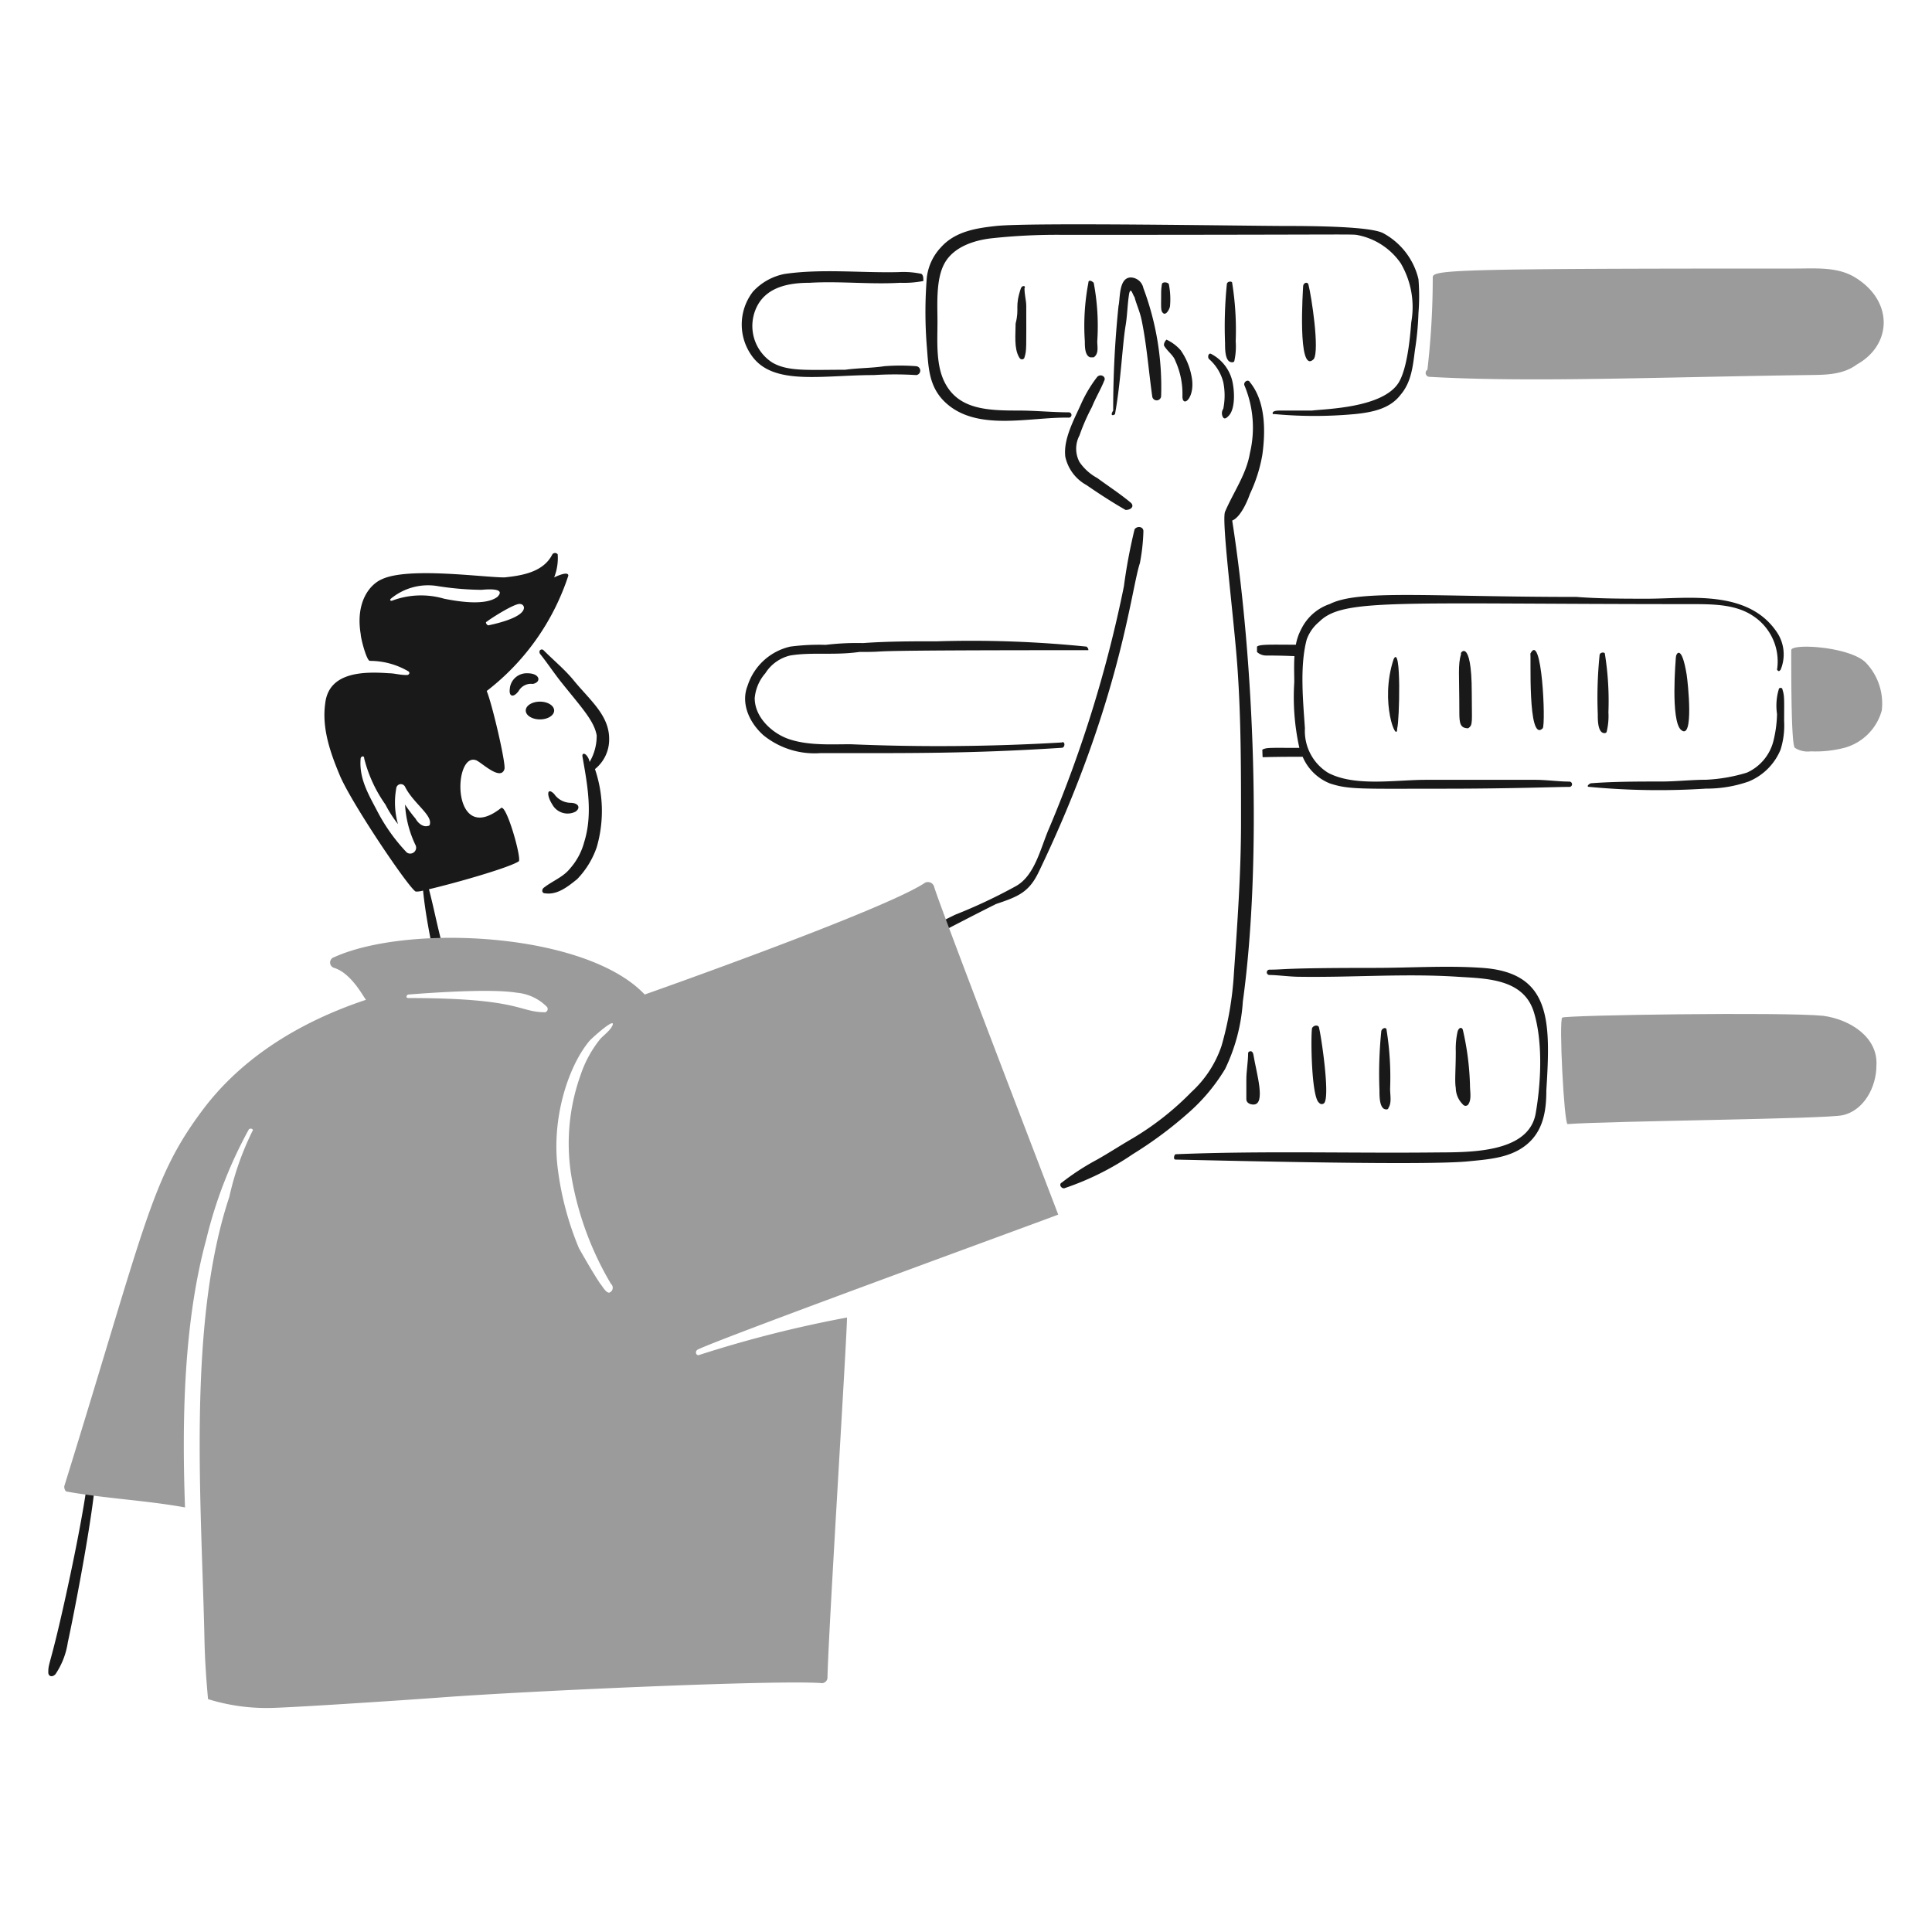 <svg viewBox="0 0 400 400" xmlns="http://www.w3.org/2000/svg" id="Change-Setting-4--Streamline-Brooklyn" height="400" width="400">
  <desc>
    Change Setting 4 Streamline Illustration: https://streamlinehq.com
  </desc>
  <path d="M103.704 167.316c-10.288 8.086 -9.962 -11.648 -5.144 -9.92 1.094 0.4 5.09 4.4 5.88 1.836 0.344 -1.11 -2.572 -13.6 -3.674 -16.168a49.6 49.6 0 0 0 16.902 -23.886c0 -1.102 -2.938 0.368 -2.938 0.368a10.87 10.87 0 0 0 0.734 -4.778 0.69 0.69 0 0 0 -1.102 0c-1.838 3.676 -6.246 4.4 -9.922 4.778 -4.4 0 -19.844 -2.2 -25.356 0.368 -2.572 1.102 -5.512 4.776 -4.4 11.4 0 0.736 1.102 5.146 1.836 5.512a15.734 15.734 0 0 1 8.084 2.2c0.368 0.366 0 0.734 -0.366 0.734 -1.47 0 -2.574 -0.368 -3.676 -0.368 -5.144 -0.366 -12.494 -0.366 -13.228 6.248 -0.736 5.144 1.102 10.29 2.94 14.7 2.2 5.51 14.33 23.518 15.8 24.252a4.854 4.854 0 0 0 1.52 -0.212c0.382 3.868 1.084 7.72 1.788 11.236 0.366 2.2 2.572 2.572 2.2 0 -1.046 -3.836 -1.762 -7.672 -2.774 -11.508 5.234 -1.224 16.324 -4.356 18.576 -5.762 0.732 -0.372 -2.584 -12.132 -3.68 -11.03Zm4.044 -42.258a0.8 0.8 0 0 1 0.734 0.734c0 2.266 -7.068 3.6 -7.35 3.676 -0.366 0 -0.734 -0.736 -0.366 -0.736 0.408 -0.41 5.974 -4.01 6.982 -3.674ZM89 170.624a0.36 0.36 0 0 1 -0.368 0.368c-1.102 0.368 -2.2 -0.736 -2.572 -1.47a33.116 33.116 0 0 1 -2.2 -2.94 22.156 22.156 0 0 0 2.2 8.452 1.224 1.224 0 0 1 -1.836 1.47 37.52 37.52 0 0 1 -6.248 -8.82c-1.764 -3.346 -3.674 -6.614 -3.306 -10.656 0 -0.368 0.734 -0.736 0.734 0a28.414 28.414 0 0 0 4.4 9.554 24.678 24.678 0 0 0 2.596 4.042 16.298 16.298 0 0 1 -0.368 -7.35 0.964 0.964 0 0 1 1.838 -0.366c1.664 3.346 5.616 5.796 5.13 7.716Zm-7.71 -46.302c-0.38 0.18 -0.696 -0.054 -0.368 -0.366a12.068 12.068 0 0 1 9.922 -2.572 62.242 62.242 0 0 0 8.818 0.734c0.2 0 5.432 -0.654 3.308 1.47 -2.492 1.868 -8.074 0.958 -11.024 0.368a17.048 17.048 0 0 0 -10.656 0.366Z" fill="#191919" stroke-width="2"></path>
  <path d="M123.182 159.232a7.85 7.85 0 0 0 2.938 -6.246c0 -4.94 -4 -8.026 -7.348 -12.128 -1.816 -2.222 -4.042 -4.042 -6.248 -6.246 -0.368 -0.368 -1.102 0 -0.734 0.734 1.47 1.838 2.94 4.044 4.4 5.88 4.324 5.4 6.8 8 7.348 11.024a10.614 10.614 0 0 1 -1.47 5.512 2.788 2.788 0 0 0 -0.734 -1.47c-0.368 -0.366 -0.858 -0.34 -0.736 0.368 0.962 5.538 2.2 11.76 0.368 17.638a13.498 13.498 0 0 1 -2.94 5.512c-1.47 1.838 -3.674 2.574 -5.512 4.044 -0.368 0.366 -0.368 1.102 0.368 1.102 2.572 0.366 4.776 -1.47 6.614 -2.94a17.88 17.88 0 0 0 4.052 -6.616 26.934 26.934 0 0 0 -0.366 -16.168Z" fill="#191919" stroke-width="2"></path>
  <path d="M184.182 197.45c6.154 -1.76 9.948 -4.24 22.048 -10.29 4.62 -1.54 6.818 -2.454 8.818 -6.614C232 145.268 234.136 122.182 236 116.6a40.43 40.43 0 0 0 0.73 -6.6c0 -1.104 -1.47 -1.104 -1.838 -0.368a111.052 111.052 0 0 0 -2.2 11.76 262.716 262.716 0 0 1 -15.434 49.976c-1.8 4.06 -2.94 9.92 -6.982 12.126a109.154 109.154 0 0 1 -12.494 5.88c-4.45 2.122 -8.82 4.776 -13.6 6.982 -1.104 0.358 -0.736 1.094 0 1.094Z" fill="#191919" stroke-width="2"></path>
  <path d="M234.158 104.112c-2.2 -1.838 -4.432 -3.278 -6.982 -5.144a10.5 10.5 0 0 1 -3.676 -3.308 5.848 5.848 0 0 1 0 -5.512 41 41 0 0 1 2.572 -5.88c0.736 -1.836 1.838 -3.674 2.574 -5.512 0.366 -0.734 -0.736 -1.47 -1.47 -0.734a27.372 27.372 0 0 0 -3.308 5.512c-1.47 3.306 -3.752 7.358 -3.308 11.024a8.822 8.822 0 0 0 4.4 5.88c2.6 1.8 5.512 3.674 8.084 5.144 1.114 0 1.848 -0.736 1.114 -1.47Z" fill="#191919" stroke-width="2"></path>
  <path d="M230.85 85.738c1.21 -6.654 1.508 -14.188 2.2 -18.374 0.368 -2.2 0.368 -4.4 0.736 -6.614 0.368 -1.47 0.734 0.368 1.102 0.736 0.368 1.47 1.09 2.942 1.47 4.776 1.068 5.152 1.47 10.658 2.2 15.8a0.924 0.924 0 0 0 1.838 0 58.236 58.236 0 0 0 -3.674 -22.416 2.752 2.752 0 0 0 -2.572 -2.2c-2.572 0 -2.2 4.4 -2.572 5.878a208.548 208.548 0 0 0 -1.104 21.682c-0.726 1.1 0.008 1.1 0.376 0.732Z" fill="#191919" stroke-width="2"></path>
  <path d="M250.326 74.346a9.474 9.474 0 0 1 2.94 4.778 13.898 13.898 0 0 1 0 5.512 1.64 1.64 0 0 0 0 1.838c0.368 0.366 0.734 0 1.102 -0.368 1.44 -1.44 1.24 -5.326 0.736 -7.35a8.574 8.574 0 0 0 -4.41 -5.512c-0.524 -0.186 -0.736 0.736 -0.368 1.102Z" fill="#191919" stroke-width="2"></path>
  <path d="M258.778 102.274a31.25 31.25 0 0 0 2.572 -8.084c0.668 -4.786 0.736 -11.024 -2.572 -15.066 -0.368 -0.736 -1.47 0 -1.102 0.734a22.666 22.666 0 0 1 1.102 13.964c-0.736 4.4 -3.4 8.044 -5.144 12.128 -0.778 1.82 1.85 22.046 2.572 32.336 0.748 10.656 0.734 21.314 0.734 31.97 0 10.29 -0.722 20.58 -1.47 31.236a68.554 68.554 0 0 1 -2.572 15.066 22.894 22.894 0 0 1 -6.246 9.554 59.412 59.412 0 0 1 -12.128 9.554c-2.564 1.482 -4.776 2.94 -7.348 4.4a50.4 50.4 0 0 0 -7.35 4.778c-0.736 0.366 0 1.47 0.734 1.102a57.752 57.752 0 0 0 13.964 -6.982 83.118 83.118 0 0 0 11.4 -8.452 38.434 38.434 0 0 0 7.718 -9.186 37.54 37.54 0 0 0 3.674 -13.964c4.018 -29.136 2.334 -70.532 -2.2 -99.586 1.824 -0.724 3.294 -4.4 3.662 -5.502Z" fill="#191919" stroke-width="2"></path>
  <path d="M18.452 303.282c-0.52 7.8 -4.764 27.282 -6.614 34.908C10.186 345 10 344.6 10 346.276c0 0.734 0.734 1.102 1.47 0.366a15.988 15.988 0 0 0 2.572 -6.614c1.07 -4.872 5.88 -29.064 5.88 -36.746 -0.368 -1.104 -1.47 -1.104 -1.47 0Z" fill="#191919" stroke-width="2"></path>
  <path d="M241.14 71.774c0.734 1.102 1.836 1.838 2.2 2.94a16.464 16.464 0 0 1 1.47 7.35c0 2.554 2.874 0.2 1.838 -4.4a13.614 13.614 0 0 0 -2.2 -5.144 8.816 8.816 0 0 0 -2.94 -2.2c-0.368 0.352 -0.736 1.08 -0.368 1.454Z" fill="#191919" stroke-width="2"></path>
  <path d="M144.862 280.498c-0.736 0.368 -1.108 -0.744 -0.368 -1.102 5.478 -2.648 73.862 -27.56 74.6 -27.928 -2.938 -7.718 -24.988 -65.042 -25.722 -67.982a1.344 1.344 0 0 0 -1.838 -0.736c-8.084 5.512 -56.958 22.784 -58.06 23.152C121.344 193.04 84.6 191.2 69.162 198.184a1.148 1.148 0 0 0 0 2.2c3.648 1.128 6.12 6.118 6.616 6.614 -13.23 4.4 -25.474 11.67 -33.8 22.782 -10.724 14.304 -11.8 23.548 -28.662 77.904a1.356 1.356 0 0 0 0.366 1.104c8.086 1.47 16.536 1.836 24.622 3.306 -0.64 -17.89 -0.32 -38.146 4.4 -55.488a91.614 91.614 0 0 1 8.82 -22.782c0.368 -0.368 1.102 0 0.736 0.366a59.73 59.73 0 0 0 -4.778 13.6c-8.81 26.428 -5.726 63.988 -5.144 91.866 0.084 4.042 0.366 8.086 0.734 12.128a40.582 40.582 0 0 0 12.494 1.836c3.676 0 27.552 -1.572 36.012 -2.2 17.624 -1.316 69.82 -3.674 78.64 -2.94a1.18 1.18 0 0 0 1.102 -1.102c0.184 -9.56 4.042 -70.554 4.042 -74.6a247.36 247.36 0 0 0 -30.5 7.72ZM118.4 244.118a65.016 65.016 0 0 0 8.088 21.682 1.076 1.076 0 0 1 -0.368 1.836c-0.734 0 -1.47 -1.47 -1.836 -1.836 -1.47 -2.2 -2.94 -4.778 -4.41 -7.35a62.982 62.982 0 0 1 -4.4 -16.536c-1.352 -10.782 2.4 -21.496 6.614 -26.458 0.336 -0.4 5.146 -4.778 4.778 -3.308 -0.368 1.102 -1.872 2.172 -2.572 2.94a23.716 23.716 0 0 0 -4.042 7.35 42.072 42.072 0 0 0 -1.852 21.68Zm-11.4 -38.584a9.978 9.978 0 0 1 6.248 2.94 0.704 0.704 0 0 1 -0.368 1.102c-5.582 0 -4.97 -2.94 -28.296 -2.94 -0.734 0 -0.366 -0.734 0 -0.734 5.124 -0.394 17.16 -1.246 22.428 -0.368Z" fill="#9b9b9b" stroke-width="2"></path>
  <path d="M266.494 46.786c-8.182 0 -53.106 -0.772 -60.264 0 -4.036 0.436 -8.452 1.102 -11.4 4.4a10.958 10.958 0 0 0 -2.94 6.248 89.272 89.272 0 0 0 0 14.33c0.34 4.046 0.32 8.132 3.674 11.4 6.526 6.34 17.634 3.124 25.724 3.308a0.552 0.552 0 0 0 0 -1.104c-3.308 0 -6.982 -0.366 -10.29 -0.366 -6.484 0 -12.576 -0.166 -15.434 -5.88 -1.836 -3.674 -1.47 -8.452 -1.47 -12.494 0 -3.674 -0.366 -8.82 1.47 -12.126s5.888 -4.7 9.556 -5.146a125.054 125.054 0 0 1 15.066 -0.734c55.714 0 59.184 -0.162 60.632 0a14.134 14.134 0 0 1 9.186 5.88 17.92 17.92 0 0 1 2.2 12.126c-0.09 0.544 -0.508 9.028 -2.572 12.494 -3.19 5.354 -15.168 5.524 -18 5.88h-6.616c-0.366 0 -1.836 0 -1.47 0.734h0.368a90.432 90.432 0 0 0 16.536 0c3.676 -0.368 7.35 -1.102 9.554 -4.042 2.2 -2.572 2.522 -5.886 2.94 -9.186a61.532 61.532 0 0 0 0.736 -7.718 44.226 44.226 0 0 0 0 -6.982 14.652 14.652 0 0 0 -7.35 -9.554c-1.756 -0.88 -7.57 -1.468 -19.836 -1.468Z" fill="#191919" stroke-width="2"></path>
  <path d="M328.964 162.908a152.764 152.764 0 0 0 24.254 0.366 26.3 26.3 0 0 0 8.82 -1.47 12.132 12.132 0 0 0 6.614 -6.614 16.668 16.668 0 0 0 0.734 -5.88c0 -4.422 0.104 -5.2 -0.366 -6.614 0 -0.368 -0.736 -0.368 -0.736 0a11.81 11.81 0 0 0 -0.368 5.144 25.354 25.354 0 0 1 -0.734 5.512 9.8 9.8 0 0 1 -5.512 6.616 34.056 34.056 0 0 1 -8.452 1.47c-2.94 0 -6.248 0.366 -9.186 0.366 -4.778 0 -9.922 0 -14.7 0.368 -0.732 0.368 -0.732 0.736 -0.368 0.736Z" fill="#191919" stroke-width="2"></path>
  <path d="M243.344 240.076c13.672 0.298 52.114 1.228 60.632 0.368 4.04 -0.4 8.13 -0.668 11.4 -2.94 4.102 -2.856 4.778 -7.35 4.778 -11.76 0.89 -14.254 1.066 -24.348 -13.23 -25.354 -7.34 -0.518 -14.698 0 -22.416 0 -19.452 0 -18.2 0.366 -21.68 0.366a0.552 0.552 0 0 0 0 1.104c1.47 0 4.042 0.336 5.88 0.366 11.028 0.184 22.046 -0.712 33.072 0 5.878 0.38 13.666 0.346 15.8 7.35 1.898 6.228 1.462 14.698 0.366 20.946 -1.48 8.45 -14.332 8.016 -20.946 8.084 -18 0.184 -35.644 -0.368 -53.65 0.368 -0.374 0.368 -0.374 1.094 -0.006 1.102Z" fill="#191919" stroke-width="2"></path>
  <path d="M377.47 210.31c-8.158 -0.814 -53 -0.146 -54.018 0.368 -0.734 0.368 0.368 22.048 1.104 22.048 9.2 -0.658 53.4 -1.036 56.958 -1.836 4.434 -1 6.98 -5.88 6.98 -10.29 0.368 -5.88 -5.51 -9.554 -11.024 -10.29Z" fill="#9b9b9b" stroke-width="2"></path>
  <path d="M224.97 133.878a235.6 235.6 0 0 0 -30.868 -1.104c-5.144 0 -10.288 0 -15.432 0.368a54.2 54.2 0 0 0 -7.718 0.368 45.422 45.422 0 0 0 -7.35 0.366 12.102 12.102 0 0 0 -8.818 8.086c-1.47 3.674 0.378 7.704 3.306 10.288a16.8 16.8 0 0 0 11.76 3.676c18.704 0 30.926 0.126 49.976 -1.104 0.734 0 0.734 -1.47 0 -1.102a431.044 431.044 0 0 1 -43.73 0.368c-4.042 0 -8.8 0.312 -12.86 -1.102 -3.292 -1.148 -6.982 -4.4 -6.982 -8.452a9.03 9.03 0 0 1 2.2 -5.144 8.338 8.338 0 0 1 5.146 -3.676c4.472 -0.744 9.1 0.012 14.332 -0.734 9.05 0 -6.824 -0.368 47.4 -0.368 0.006 -0.2 0.006 -0.368 -0.362 -0.734Z" fill="#191919" stroke-width="2"></path>
  <path d="M384.086 57.444C380.43 55.2 376 55.6 371.6 55.6c-71.432 0 -74.964 0.278 -74.964 1.838a166.352 166.352 0 0 1 -1.104 19.108 0.8 0.8 0 0 0 0.368 1.47c20.618 1.178 46.566 0.078 78.64 -0.368 3.306 -0.046 6.982 0 9.92 -2.2 7.246 -4.028 7.648 -13.092 -0.374 -18.004Z" fill="#9b9b9b" stroke-width="2"></path>
  <path d="M386.29 137.184c-3.306 -3.306 -15.434 -4.042 -15.434 -2.572 0 5.88 0 19.476 0.736 20.21a4.93 4.93 0 0 0 3.306 0.736 23.698 23.698 0 0 0 6.982 -0.736 11.042 11.042 0 0 0 7.718 -7.716 12.216 12.216 0 0 0 -3.308 -9.922Z" fill="#9b9b9b" stroke-width="2"></path>
  <path d="M367.916 130.938c-6 -9 -18.476 -6.982 -26.824 -6.982 -4.778 0 -9.922 0 -14.7 -0.368 -30.54 0 -45 -1.572 -51.078 1.47a10.2 10.2 0 0 0 -5.88 5.144 11.046 11.046 0 0 0 -1.14 3.282c-5.032 -0.01 -7.532 -0.122 -8.046 0.4v1.102a2.814 2.814 0 0 0 1.838 0.734c3.588 0 5.118 0.108 5.916 0.12 -0.124 1.888 -0.038 3.772 -0.038 5.4a48.494 48.494 0 0 0 1.056 13.6c-6.218 0 -6.72 -0.108 -7.67 0.368l0.05 1.47c0.2 0.2 -0.924 0 8.302 0a10.238 10.238 0 0 0 5.612 5.512c3.968 1.322 6.506 1.102 23.518 1.102 14.488 0 24 -0.4 26.09 -0.366a0.552 0.552 0 1 0 0 -1.104c-2.2 0 -4.776 -0.366 -6.982 -0.366h-22.782c-6.248 0 -14.7 1.47 -20.212 -1.47a10.162 10.162 0 0 1 -4.776 -9.188c-0.368 -5.512 -1.102 -12.86 0.366 -18.374a8.4 8.4 0 0 1 2.574 -3.674c4.954 -4.954 15.668 -3.674 76.8 -3.674 4.778 0 9.554 0 13.23 2.572a11.252 11.252 0 0 1 4.776 11.024c0.368 0.368 0.368 0.368 0.736 0a8.2 8.2 0 0 0 -0.736 -7.734Z" fill="#191919" stroke-width="2"></path>
  <path d="M288.544 136.45c-3 8.974 0.734 17.71 0.734 14.33 0.45 -1.35 0.888 -17.58 -0.734 -14.33Z" fill="#191919" stroke-width="2"></path>
  <path d="M302.506 135.346c-0.698 2.446 -0.366 4.064 -0.366 12.128 0 2.26 0.168 3.306 1.836 3.306 1.03 -0.686 0.736 -1.246 0.736 -7.348 0 -11.862 -2.646 -8.086 -2.206 -8.086Z" fill="#191919" stroke-width="2"></path>
  <path d="M319.41 150.78c0.648 -0.97 -0.17 -20.236 -2.572 -15.434 0.2 0 -0.638 18.654 2.572 15.434Z" fill="#191919" stroke-width="2"></path>
  <path d="M331.17 135.714a87.146 87.146 0 0 0 -0.368 12.126c0 1.104 0 2.94 0.736 3.676 0.366 0.368 1 0.352 1.102 0a13.766 13.766 0 0 0 0.366 -4.042 61.812 61.812 0 0 0 -0.734 -12.128c0 -0.366 -1.102 -0.366 -1.102 0.368Z" fill="#191919" stroke-width="2"></path>
  <path d="M346.97 136.082c0 0.2 -1.166 13.2 1.104 15.066 2.672 2.19 1.378 -9.948 1.134 -11.45 -1.042 -6.424 -2.208 -4.416 -2.238 -3.616Z" fill="#191919" stroke-width="2"></path>
  <path d="M211.374 59.648c-1.346 4.04 -0.256 3.966 -1.102 7.35 0 2.2 -0.368 5.144 0.734 6.982 0.368 0.734 1.104 0.366 1.104 0 0.462 -1.388 0.366 -2 0.366 -10.658 0 -1.102 -0.366 -2.2 -0.366 -3.674 0.366 -0.368 -0.368 -0.736 -0.736 0Z" fill="#191919" stroke-width="2"></path>
  <path d="M225.338 58.546a47.36 47.36 0 0 0 -0.734 12.126c0 1.102 0 2.94 1.102 3.308h0.734c1.102 -0.736 0.736 -2.2 0.736 -3.308a47.972 47.972 0 0 0 -0.736 -12.126c-0.368 -0.368 -1.102 -0.736 -1.102 0Z" fill="#191919" stroke-width="2"></path>
  <path d="M254 58.912a87.27 87.27 0 0 0 -0.366 12.128c0 1.102 0 2.94 0.734 3.674 0.368 0.368 1.076 0.4 1.184 0.042a14.128 14.128 0 0 0 0.286 -4.084 61.784 61.784 0 0 0 -0.734 -12.126c0 -0.368 -1.104 -0.368 -1.104 0.366Z" fill="#191919" stroke-width="2"></path>
  <path d="M269.8 59.28c0 0.2 -1.284 18.556 2.2 15.066 1.232 -1.844 -0.468 -12.982 -1.102 -15.434 -0.168 -0.672 -1.098 -0.366 -1.098 0.368Z" fill="#191919" stroke-width="2"></path>
  <path d="M271.64 212.884c-0.288 2.016 -0.122 14.372 1.47 15.434a0.69 0.69 0 0 0 1.102 0c1.166 -1.75 -0.744 -14.178 -1.102 -15.434 0 -0.736 -1.11 -0.736 -1.47 0Z" fill="#191919" stroke-width="2"></path>
  <path d="M285.97 213.618a87.252 87.252 0 0 0 -0.366 12.126c0 1.104 0 2.94 0.734 3.676 0.368 0.366 1.102 0.366 1.102 0 0.736 -1.102 0.368 -2.572 0.368 -4.042a61.812 61.812 0 0 0 -0.734 -12.128c0 -0.734 -1.104 -0.366 -1.104 0.368Z" fill="#191919" stroke-width="2"></path>
  <path d="M304.344 224.642a57.246 57.246 0 0 0 -1.47 -11.4c-0.232 -0.752 -0.914 -0.432 -1.102 0.368a16.2 16.2 0 0 0 -0.368 4.042c0 3.91 -0.248 6.13 0 7.6a4.868 4.868 0 0 0 1.48 3.42 0.688 0.688 0 0 0 1.102 0c0.726 -1.09 0.358 -2.56 0.358 -4.03Z" fill="#191919" stroke-width="2"></path>
  <path d="M258.41 218.028c0 1.838 -0.368 3.674 -0.368 5.512v4.042c0 0.736 0.736 1.102 1.47 1.102 2.638 0 0.612 -6.522 0 -10.288 -0.186 -1.148 -1.102 -0.736 -1.102 -0.368Z" fill="#191919" stroke-width="2"></path>
  <path d="M190.8 56.708a17.47 17.47 0 0 0 -4.778 -0.368c-7.722 0.184 -15.8 -0.734 -23.518 0.368a11.944 11.944 0 0 0 -6.614 3.674 11.118 11.118 0 0 0 0 13.6c4.544 5.866 14.5 3.674 24.988 3.674a70.534 70.534 0 0 1 8.82 0 0.924 0.924 0 0 0 0 -1.838 42.726 42.726 0 0 0 -6.616 0c-2.568 0.4 -5.512 0.368 -8.084 0.736 -7.758 0 -11.816 0.39 -15.066 -1.47a9 9 0 0 1 -2.94 -12.126c2.2 -3.676 6.614 -4.41 10.658 -4.41 6.246 -0.368 12.494 0.366 18.74 0a20.932 20.932 0 0 0 4.778 -0.368c-0.004 -0.736 -0.004 -1.104 -0.368 -1.472Z" fill="#191919" stroke-width="2"></path>
  <path d="M240.562 58.824a12.77 12.77 0 0 0 -0.158 1.558c0 3.368 -0.116 3.926 0.368 4.41 0.676 0.676 1.47 -1 1.47 -1.47a15.97 15.97 0 0 0 -0.24 -4.464c-0.132 -0.442 -1.342 -0.582 -1.44 -0.034Z" fill="#191919" stroke-width="2"></path>
  <path d="M114.73 164.378a4.22 4.22 0 0 0 3.306 1.836c1.838 0 2.2 1.102 1.102 1.838a3.612 3.612 0 0 1 -4.776 -1.47c-1.268 -1.982 -1.102 -3.674 0.368 -2.204Z" fill="#191919" stroke-width="2"></path>
  <path d="M110.32 141.6a2.934 2.934 0 0 0 -2.94 1.47c-1.102 1.47 -2.022 1.136 -1.838 -0.368a3.506 3.506 0 0 1 3.676 -3.306c2.582 -0.006 2.938 1.83 1.102 2.204Z" fill="#191919" stroke-width="2"></path>
  <path d="M108.85 147.106a2.94 1.838 0 1 0 5.88 0 2.94 1.838 0 1 0 -5.88 0Z" fill="#191919" stroke-width="2"></path>
</svg>